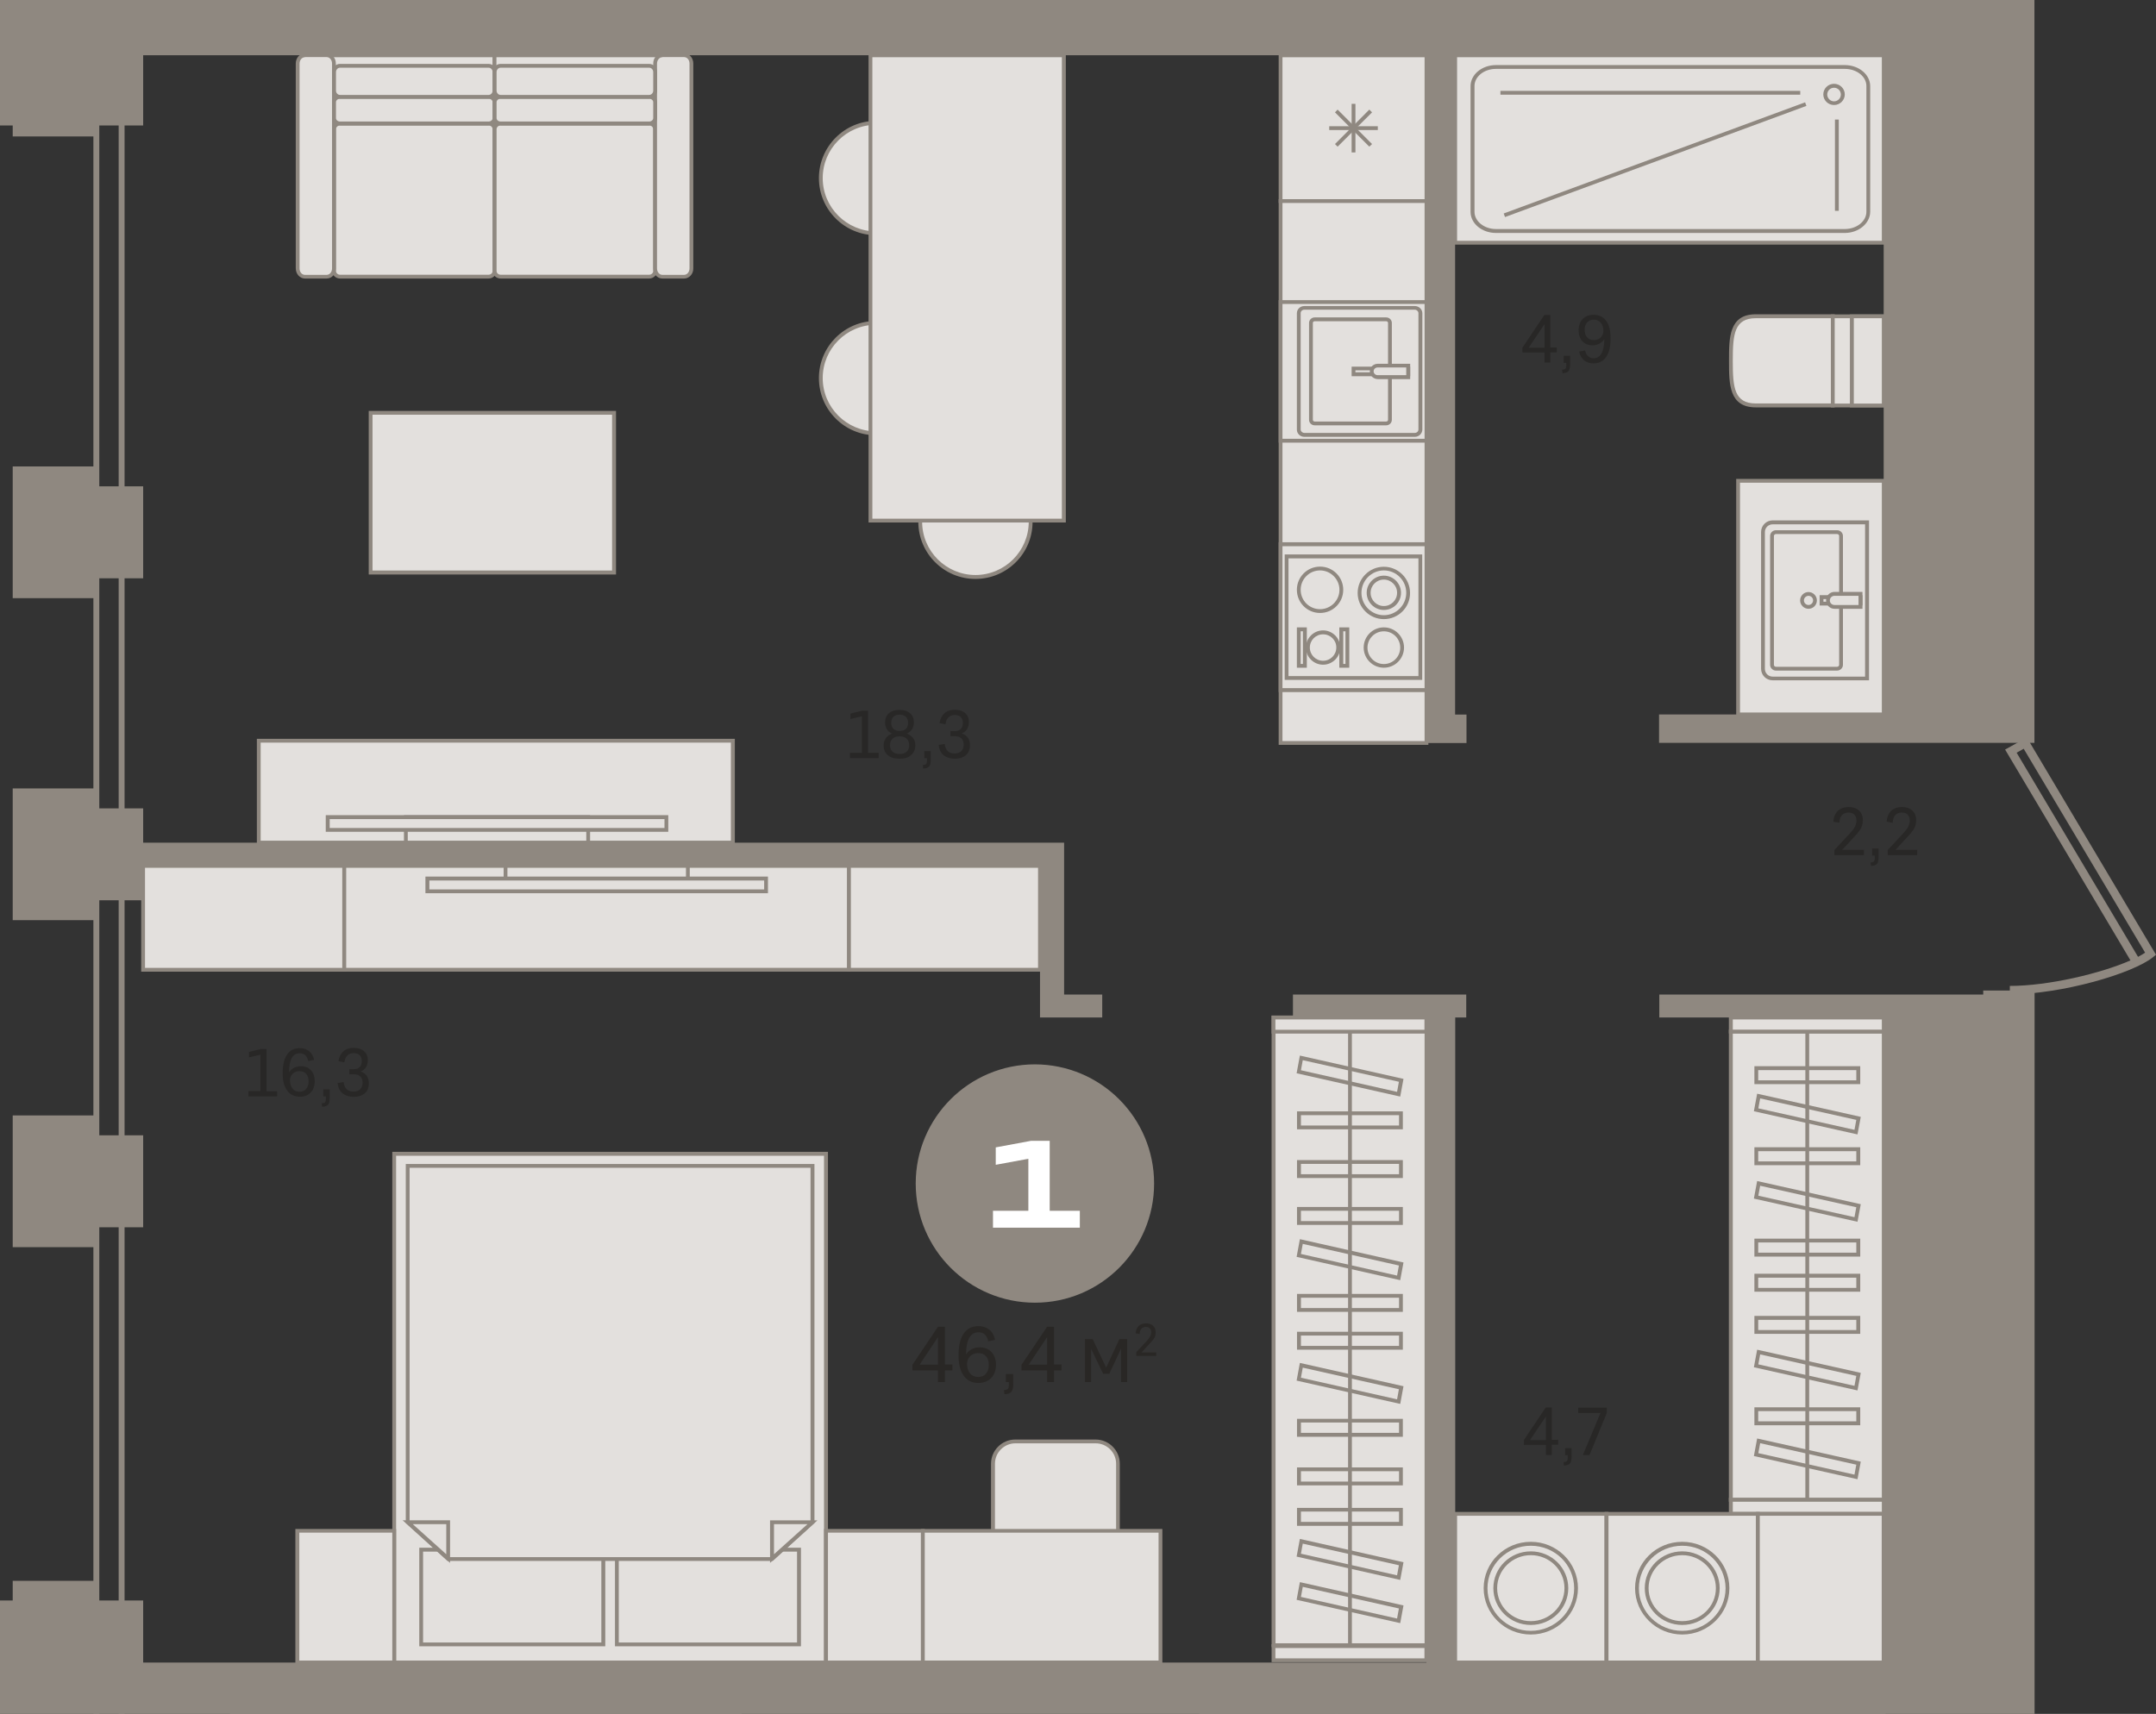 <?xml version="1.0" encoding="utf-8"?>
<!-- Generator: Adobe Illustrator 24.1.2, SVG Export Plug-In . SVG Version: 6.00 Build 0)  -->
<svg version="1.1" id="Слой_1" xmlns="http://www.w3.org/2000/svg" xmlns:xlink="http://www.w3.org/1999/xlink" x="0px" y="0px"
	 viewBox="0 0 1646 1308.8" style="enable-background:new 0 0 1646 1308.8;" xml:space="preserve">
<rect x="0" y="0" width="1646" height="1308.8" fill="#333333" stroke="none"/>
<g>
	<rect x="109.3" y="661.2" style="fill-rule:evenodd;clip-rule:evenodd;fill:#E3E0DD;" width="153.6" height="79.3"/>
	<path style="fill-rule:evenodd;clip-rule:evenodd;fill:#8F8880;" d="M110.7,739.1h150.6v-76.4H110.7V739.1L110.7,739.1z M264.3,742
		H107.8v-82.3h156.5V742z"/>
	<rect x="262.8" y="661.2" style="fill-rule:evenodd;clip-rule:evenodd;fill:#E3E0DD;" width="385.3" height="79.3"/>
	<path style="fill-rule:evenodd;clip-rule:evenodd;fill:#8F8880;" d="M264.3,739.1h382.4v-76.4H264.3V739.1L264.3,739.1z M649.6,742
		H261.4v-82.3h388.2V742z"/>
	<path style="fill-rule:evenodd;clip-rule:evenodd;fill:#8F8880;" d="M1539.6,574.8l92.7,155.9c2-1.1,3.8-2.1,5.4-3.2L1545,571.8
		L1539.6,574.8L1539.6,574.8z M1534.4,759.3v-6.4c29.7,0,69.7-9.6,92.1-19.5l-95.7-161l16.6-9.2l98.6,165.9l-2.1,1.7
		C1628.6,743.4,1574,759.3,1534.4,759.3z"/>
	<path style="fill-rule:evenodd;clip-rule:evenodd;fill:#8F8880;" d="M90.6,1308.8V0h4.5v1308.8H90.6L90.6,1308.8z M75.8,0v1308.8
		h-4.5V0H75.8z"/>
	<path style="fill-rule:evenodd;clip-rule:evenodd;fill:#E3E0DD;" d="M775.2,1100.8h61.3c9.4,0,17,7.7,17,17v55.5
		c0,9.4-7.7,17-17,17h-61.3c-9.4,0-17-7.7-17-17v-55.5C758.1,1108.4,765.8,1100.8,775.2,1100.8z"/>
	<path style="fill-rule:evenodd;clip-rule:evenodd;fill:#8F8880;" d="M775.2,1102.2c-8.6,0-15.6,7-15.6,15.6v55.5
		c0,8.6,7,15.6,15.6,15.6h61.3c8.6,0,15.6-7,15.6-15.6v-55.5c0-8.6-7-15.6-15.6-15.6H775.2L775.2,1102.2z M836.4,1191.8h-61.3
		c-10.2,0-18.5-8.3-18.5-18.5v-55.5c0-10.2,8.3-18.5,18.5-18.5h61.3c10.2,0,18.5,8.3,18.5,18.5v55.5
		C854.9,1183.5,846.6,1191.8,836.4,1191.8z"/>
	<rect x="1133.4" y="1307.4" style="fill-rule:evenodd;clip-rule:evenodd;fill:#8F8880;" width="306.2" height="1.5"/>
	<rect x="1256.9" y="1307.4" style="fill-rule:evenodd;clip-rule:evenodd;fill:#8F8880;" width="108.9" height="1.5"/>
	<rect x="1019" y="1307.4" style="fill-rule:evenodd;clip-rule:evenodd;fill:#8F8880;" width="117.3" height="1.5"/>
	<rect x="175.5" y="1307.4" style="fill-rule:evenodd;clip-rule:evenodd;fill:#8F8880;" width="390.5" height="1.5"/>
	<rect x="301" y="881.1" style="fill-rule:evenodd;clip-rule:evenodd;fill:#E3E0DD;" width="329.6" height="388.5"/>
	<path style="fill-rule:evenodd;clip-rule:evenodd;fill:#8F8880;" d="M302.4,1268.1h326.7V882.6H302.4V1268.1L302.4,1268.1z
		 M632.1,1271.1H299.5V879.6h332.6V1271.1z"/>
	<rect x="321.6" y="1183.4" style="fill-rule:evenodd;clip-rule:evenodd;fill:#E3E0DD;" width="139.1" height="72.4"/>
	<path style="fill-rule:evenodd;clip-rule:evenodd;fill:#8F8880;" d="M323,1254.3h136.1v-69.4H323V1254.3L323,1254.3z M462.1,1257.2
		h-142v-75.3h142V1257.2z"/>
	<rect x="470.9" y="1183.4" style="fill-rule:evenodd;clip-rule:evenodd;fill:#E3E0DD;" width="139.1" height="72.4"/>
	<path style="fill-rule:evenodd;clip-rule:evenodd;fill:#8F8880;" d="M472.4,1254.3h136.1v-69.4H472.4V1254.3L472.4,1254.3z
		 M611.5,1257.2h-142v-75.3h142V1257.2z"/>
	<polygon style="fill-rule:evenodd;clip-rule:evenodd;fill:#E3E0DD;" points="342.2,1190.6 311.3,1162.4 311.3,890.4 620.3,890.4 
		620.3,1162.4 589.4,1190.6 	"/>
	<path style="fill-rule:evenodd;clip-rule:evenodd;fill:#8F8880;" d="M342.7,1189.1h246.1l30-27.3v-270H312.7v270L342.7,1189.1
		L342.7,1189.1z M590,1192H341.6l-31.8-29V888.9h312v274.2L590,1192z"/>
	<polygon style="fill-rule:evenodd;clip-rule:evenodd;fill:#E3E0DD;" points="311.3,1162.4 342.2,1162.4 342.2,1190.2 	"/>
	<path style="fill-rule:evenodd;clip-rule:evenodd;fill:#8F8880;" d="M315.1,1163.9l25.6,23v-23H315.1L315.1,1163.9z M343.6,1193.5
		l-36.2-32.5h36.2V1193.5z"/>
	<polygon style="fill-rule:evenodd;clip-rule:evenodd;fill:#E3E0DD;" points="620.3,1162.4 589.4,1162.4 589.4,1190.2 	"/>
	<path style="fill-rule:evenodd;clip-rule:evenodd;fill:#8F8880;" d="M590.9,1163.9v23l25.6-23H590.9L590.9,1163.9z M587.9,1193.5
		V1161h36.2L587.9,1193.5z"/>
	<rect x="630.6" y="1169" style="fill-rule:evenodd;clip-rule:evenodd;fill:#E3E0DD;" width="74" height="100.6"/>
	<path style="fill-rule:evenodd;clip-rule:evenodd;fill:#8F8880;" d="M632.1,1268.1h71v-97.7h-71V1268.1L632.1,1268.1z M706,1271.1
		h-76.9v-103.5H706V1271.1z"/>
	<rect x="227" y="1169" style="fill-rule:evenodd;clip-rule:evenodd;fill:#E3E0DD;" width="74" height="100.6"/>
	<path style="fill-rule:evenodd;clip-rule:evenodd;fill:#8F8880;" d="M228.5,1268.1h71v-97.7h-71V1268.1L228.5,1268.1z
		 M302.4,1271.1h-76.9v-103.5h76.9V1271.1z"/>
	<rect x="704.6" y="1169" style="fill-rule:evenodd;clip-rule:evenodd;fill:#E3E0DD;" width="181.4" height="100.6"/>
	<path style="fill-rule:evenodd;clip-rule:evenodd;fill:#8F8880;" d="M706,1268.1h178.5v-97.7H706V1268.1L706,1268.1z M887.4,1271.1
		H703.1v-103.5h184.3V1271.1z"/>
	<rect x="972.3" y="777" style="fill-rule:evenodd;clip-rule:evenodd;fill:#E3E0DD;" width="116.8" height="479.3"/>
	<path style="fill-rule:evenodd;clip-rule:evenodd;fill:#8F8880;" d="M973.8,1254.9h113.8V778.5H973.8V1254.9L973.8,1254.9z
		 M1090.5,1257.8H970.8V775.5h119.7V1257.8z"/>
	<rect x="972.3" y="1257" style="fill-rule:evenodd;clip-rule:evenodd;fill:#E3E0DD;" width="116.8" height="10.8"/>
	<path style="fill-rule:evenodd;clip-rule:evenodd;fill:#8F8880;" d="M973.7,1266.4h113.8v-7.9H973.7V1266.4L973.7,1266.4z
		 M1090.5,1269.3H970.8v-13.7h119.7V1269.3z"/>
	<rect x="972.3" y="777" style="fill-rule:evenodd;clip-rule:evenodd;fill:#E3E0DD;" width="116.8" height="10.8"/>
	<path style="fill-rule:evenodd;clip-rule:evenodd;fill:#8F8880;" d="M973.7,786.4h113.8v-7.9H973.7V786.4L973.7,786.4z
		 M1090.5,789.3H970.8v-13.7h119.7V789.3z"/>
	<rect x="991.7" y="1152.9" style="fill-rule:evenodd;clip-rule:evenodd;fill:#E3E0DD;" width="77.8" height="10.8"/>
	<path style="fill-rule:evenodd;clip-rule:evenodd;fill:#8F8880;" d="M993.2,1162.2h74.9v-7.9h-74.9V1162.2L993.2,1162.2z
		 M1071,1165.2h-80.8v-13.7h80.8V1165.2z"/>
	<rect x="991.7" y="1122.1" style="fill-rule:evenodd;clip-rule:evenodd;fill:#E3E0DD;" width="77.8" height="10.8"/>
	<path style="fill-rule:evenodd;clip-rule:evenodd;fill:#8F8880;" d="M993.2,1131.4h74.9v-7.9h-74.9V1131.4L993.2,1131.4z
		 M1071,1134.3h-80.8v-13.7h80.8V1134.3z"/>
	<rect x="991.7" y="989.5" style="fill-rule:evenodd;clip-rule:evenodd;fill:#E3E0DD;" width="77.8" height="10.8"/>
	<path style="fill-rule:evenodd;clip-rule:evenodd;fill:#8F8880;" d="M993.2,998.9h74.9V991h-74.9V998.9L993.2,998.9z M1071,1001.8
		h-80.8v-13.7h80.8V1001.8z"/>
	<rect x="991.7" y="1018.5" style="fill-rule:evenodd;clip-rule:evenodd;fill:#E3E0DD;" width="77.8" height="10.8"/>
	<path style="fill-rule:evenodd;clip-rule:evenodd;fill:#8F8880;" d="M993.2,1027.8h74.9v-7.9h-74.9V1027.8L993.2,1027.8z
		 M1071,1030.7h-80.8V1017h80.8V1030.7z"/>
	<rect x="991.7" y="923.1" style="fill-rule:evenodd;clip-rule:evenodd;fill:#E3E0DD;" width="77.8" height="10.8"/>
	<path style="fill-rule:evenodd;clip-rule:evenodd;fill:#8F8880;" d="M993.2,932.5h74.9v-7.9h-74.9V932.5L993.2,932.5z M1071,935.4
		h-80.8v-13.7h80.8V935.4z"/>
	<rect x="991.7" y="1084.9" style="fill-rule:evenodd;clip-rule:evenodd;fill:#E3E0DD;" width="77.8" height="10.8"/>
	<path style="fill-rule:evenodd;clip-rule:evenodd;fill:#8F8880;" d="M993.2,1094.2h74.9v-7.9h-74.9V1094.2L993.2,1094.2z
		 M1071,1097.2h-80.8v-13.7h80.8V1097.2z"/>
	<polygon style="fill-rule:evenodd;clip-rule:evenodd;fill:#E3E0DD;" points="1069.8,1227.1 1067.8,1237.7 991.5,1220.6 993.5,1210 
			"/>
	<path style="fill-rule:evenodd;clip-rule:evenodd;fill:#8F8880;" d="M993.2,1219.5l73.4,16.5l1.4-7.7l-73.4-16.5L993.2,1219.5
		L993.2,1219.5z M1069,1239.5l-79.1-17.8l2.5-13.5l79.1,17.8L1069,1239.5z"/>
	<polygon style="fill-rule:evenodd;clip-rule:evenodd;fill:#E3E0DD;" points="1069.8,1194.2 1067.8,1204.8 991.5,1187.6 
		993.5,1177.1 	"/>
	<path style="fill-rule:evenodd;clip-rule:evenodd;fill:#8F8880;" d="M993.2,1186.5l73.4,16.5l1.4-7.7l-73.4-16.5L993.2,1186.5
		L993.2,1186.5z M1069,1206.5l-79.1-17.8l2.5-13.5l79.1,17.8L1069,1206.5z"/>
	<polygon style="fill-rule:evenodd;clip-rule:evenodd;fill:#E3E0DD;" points="1069.8,965.3 1067.8,975.9 991.5,958.8 993.5,948.2 	
		"/>
	<path style="fill-rule:evenodd;clip-rule:evenodd;fill:#8F8880;" d="M993.2,957.6l73.4,16.5l1.4-7.7l-73.4-16.5L993.2,957.6
		L993.2,957.6z M1069,977.6l-79.1-17.8l2.5-13.5l79.1,17.8L1069,977.6z"/>
	<polygon style="fill-rule:evenodd;clip-rule:evenodd;fill:#E3E0DD;" points="1069.8,1059.8 1067.8,1070.3 991.5,1053.2 
		993.5,1042.6 	"/>
	<path style="fill-rule:evenodd;clip-rule:evenodd;fill:#8F8880;" d="M993.2,1052.1l73.4,16.5l1.4-7.7l-73.4-16.5L993.2,1052.1
		L993.2,1052.1z M1069,1072.1l-79.1-17.8l2.5-13.5l79.1,17.8L1069,1072.1z"/>
	<rect x="991.7" y="887.3" style="fill-rule:evenodd;clip-rule:evenodd;fill:#E3E0DD;" width="77.8" height="10.8"/>
	<path style="fill-rule:evenodd;clip-rule:evenodd;fill:#8F8880;" d="M993.2,896.7h74.9v-7.9h-74.9V896.7L993.2,896.7z M1071,899.6
		h-80.8v-13.7h80.8V899.6z"/>
	<rect x="991.7" y="850.1" style="fill-rule:evenodd;clip-rule:evenodd;fill:#E3E0DD;" width="77.8" height="10.8"/>
	<path style="fill-rule:evenodd;clip-rule:evenodd;fill:#8F8880;" d="M993.2,859.5h74.9v-7.9h-74.9V859.5L993.2,859.5z M1071,862.4
		h-80.8v-13.7h80.8V862.4z"/>
	<polygon style="fill-rule:evenodd;clip-rule:evenodd;fill:#E3E0DD;" points="1069.8,825 1067.8,835.6 991.5,818.5 993.5,807.9 	"/>
	<path style="fill-rule:evenodd;clip-rule:evenodd;fill:#8F8880;" d="M993.2,817.3l73.4,16.5l1.4-7.7l-73.4-16.5L993.2,817.3
		L993.2,817.3z M1069,837.4l-79.1-17.8l2.5-13.5l79.1,17.8L1069,837.4z"/>
	<rect x="1029.2" y="787.8" style="fill-rule:evenodd;clip-rule:evenodd;fill:#8F8880;" width="2.9" height="468.5"/>
	<rect x="1321.4" y="787.8" style="fill-rule:evenodd;clip-rule:evenodd;fill:#E3E0DD;" width="116.7" height="357.6"/>
	<path style="fill-rule:evenodd;clip-rule:evenodd;fill:#8F8880;" d="M1322.9,1143.9h113.8V789.2h-113.8V1143.9L1322.9,1143.9z
		 M1439.6,1146.8h-119.7V786.3h119.7V1146.8z"/>
	<rect x="1321.4" y="777" style="fill-rule:evenodd;clip-rule:evenodd;fill:#E3E0DD;" width="116.7" height="10.7"/>
	<path style="fill-rule:evenodd;clip-rule:evenodd;fill:#8F8880;" d="M1322.9,786.3h113.8v-7.8h-113.8V786.3L1322.9,786.3z
		 M1439.6,789.2h-119.7v-13.7h119.7V789.2z"/>
	<rect x="1321.4" y="1145.3" style="fill-rule:evenodd;clip-rule:evenodd;fill:#E3E0DD;" width="116.7" height="10.7"/>
	<path style="fill-rule:evenodd;clip-rule:evenodd;fill:#8F8880;" d="M1322.9,1154.6h113.8v-7.8h-113.8V1154.6L1322.9,1154.6z
		 M1439.6,1157.5h-119.7v-13.7h119.7V1157.5z"/>
	<rect x="1340.9" y="877.6" style="fill-rule:evenodd;clip-rule:evenodd;fill:#E3E0DD;" width="77.8" height="10.7"/>
	<path style="fill-rule:evenodd;clip-rule:evenodd;fill:#8F8880;" d="M1342.3,886.9h74.9v-7.8h-74.9V886.9L1342.3,886.9z
		 M1420.2,889.8h-80.8v-13.7h80.8V889.8z"/>
	<rect x="1340.9" y="947.4" style="fill-rule:evenodd;clip-rule:evenodd;fill:#E3E0DD;" width="77.8" height="10.7"/>
	<path style="fill-rule:evenodd;clip-rule:evenodd;fill:#8F8880;" d="M1342.3,956.6h74.9v-7.8h-74.9V956.6L1342.3,956.6z
		 M1420.2,959.6h-80.8v-13.7h80.8V959.6z"/>
	<rect x="1340.9" y="974.2" style="fill-rule:evenodd;clip-rule:evenodd;fill:#E3E0DD;" width="77.8" height="10.7"/>
	<path style="fill-rule:evenodd;clip-rule:evenodd;fill:#8F8880;" d="M1342.3,983.5h74.9v-7.8h-74.9V983.5L1342.3,983.5z
		 M1420.2,986.4h-80.8v-13.7h80.8V986.4z"/>
	<rect x="1340.9" y="1076.2" style="fill-rule:evenodd;clip-rule:evenodd;fill:#E3E0DD;" width="77.8" height="10.7"/>
	<path style="fill-rule:evenodd;clip-rule:evenodd;fill:#8F8880;" d="M1342.3,1085.4h74.9v-7.8h-74.9V1085.4L1342.3,1085.4z
		 M1420.2,1088.4h-80.8v-13.7h80.8V1088.4z"/>
	<rect x="1340.9" y="1006.4" style="fill-rule:evenodd;clip-rule:evenodd;fill:#E3E0DD;" width="77.8" height="10.7"/>
	<path style="fill-rule:evenodd;clip-rule:evenodd;fill:#8F8880;" d="M1342.3,1015.7h74.9v-7.8h-74.9V1015.7L1342.3,1015.7z
		 M1420.2,1018.6h-80.8v-13.7h80.8V1018.6z"/>
	<polygon style="fill-rule:evenodd;clip-rule:evenodd;fill:#E3E0DD;" points="1340.7,847.5 1342.6,837 1418.9,854 1417,864.6 	"/>
	<path style="fill-rule:evenodd;clip-rule:evenodd;fill:#8F8880;" d="M1342.4,846.4l73.4,16.4l1.4-7.6l-73.4-16.4L1342.4,846.4
		L1342.4,846.4z M1418.1,866.3l-79.1-17.7l2.5-13.4l79.1,17.7L1418.1,866.3z"/>
	<polygon style="fill-rule:evenodd;clip-rule:evenodd;fill:#E3E0DD;" points="1340.7,914.3 1342.6,903.7 1418.9,920.8 1417,931.3 	
		"/>
	<path style="fill-rule:evenodd;clip-rule:evenodd;fill:#8F8880;" d="M1342.4,913.1l73.4,16.4l1.4-7.6l-73.4-16.4L1342.4,913.1
		L1342.4,913.1z M1418.1,933l-79.1-17.7l2.5-13.4l79.1,17.7L1418.1,933z"/>
	<polygon style="fill-rule:evenodd;clip-rule:evenodd;fill:#E3E0DD;" points="1340.7,1043 1342.6,1032.5 1418.9,1049.5 1417,1060.1 
			"/>
	<path style="fill-rule:evenodd;clip-rule:evenodd;fill:#8F8880;" d="M1342.4,1041.9l73.4,16.4l1.4-7.6l-73.4-16.4L1342.4,1041.9
		L1342.4,1041.9z M1418.1,1061.8l-79.1-17.7l2.5-13.4l79.1,17.7L1418.1,1061.8z"/>
	<polygon style="fill-rule:evenodd;clip-rule:evenodd;fill:#E3E0DD;" points="1340.7,1110.8 1342.6,1100.3 1418.9,1117.3 
		1417,1127.8 	"/>
	<path style="fill-rule:evenodd;clip-rule:evenodd;fill:#8F8880;" d="M1342.4,1109.7l73.4,16.4l1.4-7.6l-73.4-16.4L1342.4,1109.7
		L1342.4,1109.7z M1418.1,1129.6l-79.1-17.7l2.5-13.4l79.1,17.7L1418.1,1129.6z"/>
	<rect x="1340.9" y="815.7" style="fill-rule:evenodd;clip-rule:evenodd;fill:#E3E0DD;" width="77.8" height="10.7"/>
	<path style="fill-rule:evenodd;clip-rule:evenodd;fill:#8F8880;" d="M1342.3,825h74.9v-7.8h-74.9V825L1342.3,825z M1420.2,827.9
		h-80.8v-13.7h80.8V827.9z"/>
	<rect x="1378.3" y="787.7" style="fill-rule:evenodd;clip-rule:evenodd;fill:#8F8880;" width="2.9" height="357.6"/>
	<rect x="1111" y="1156.1" style="fill-rule:evenodd;clip-rule:evenodd;fill:#E3E0DD;" width="115.6" height="113.5"/>
	<path style="fill-rule:evenodd;clip-rule:evenodd;fill:#8F8880;" d="M1112.4,1268.1h112.6v-110.6h-112.6V1268.1L1112.4,1268.1z
		 M1228,1271.1h-118.5v-116.5H1228V1271.1z"/>
	<path style="fill-rule:evenodd;clip-rule:evenodd;fill:#E3E0DD;" d="M1203.3,1212.8c0,18.7-15.5,33.9-34.5,33.9
		c-19.1,0-34.5-15.2-34.5-33.9c0-18.7,15.5-33.9,34.5-33.9C1187.8,1178.9,1203.3,1194.1,1203.3,1212.8z"/>
	<path style="fill-rule:evenodd;clip-rule:evenodd;fill:#8F8880;" d="M1168.7,1180.4c-18.2,0-33.1,14.6-33.1,32.5
		c0,17.9,14.8,32.5,33.1,32.5c18.2,0,33.1-14.6,33.1-32.5C1201.8,1194.9,1187,1180.4,1168.7,1180.4L1168.7,1180.4z M1168.7,1248.2
		c-19.8,0-36-15.9-36-35.4c0-19.5,16.1-35.4,36-35.4c19.8,0,36,15.9,36,35.4C1204.7,1232.3,1188.6,1248.2,1168.7,1248.2z"/>
	<path style="fill-rule:evenodd;clip-rule:evenodd;fill:#E3E0DD;" d="M1195.9,1212.8c0,14.7-12.1,26.6-27.1,26.6
		c-15,0-27.1-11.9-27.1-26.6c0-14.7,12.1-26.6,27.1-26.6C1183.7,1186.2,1195.9,1198.1,1195.9,1212.8z"/>
	<path style="fill-rule:evenodd;clip-rule:evenodd;fill:#8F8880;" d="M1168.7,1187.6c-14.1,0-25.7,11.3-25.7,25.2
		c0,13.9,11.5,25.2,25.7,25.2c14.1,0,25.7-11.3,25.7-25.2C1194.4,1198.9,1182.9,1187.6,1168.7,1187.6L1168.7,1187.6z M1168.7,1240.9
		c-15.8,0-28.6-12.6-28.6-28.1c0-15.5,12.8-28.1,28.6-28.1c15.8,0,28.6,12.6,28.6,28.1C1197.3,1228.3,1184.5,1240.9,1168.7,1240.9z"
		/>
	<rect x="1226.5" y="1156.1" style="fill-rule:evenodd;clip-rule:evenodd;fill:#E3E0DD;" width="115.6" height="113.5"/>
	<path style="fill-rule:evenodd;clip-rule:evenodd;fill:#8F8880;" d="M1228,1268.1h112.6v-110.6H1228V1268.1L1228,1268.1z
		 M1343.5,1271.1h-118.5v-116.5h118.5V1271.1z"/>
	<path style="fill-rule:evenodd;clip-rule:evenodd;fill:#E3E0DD;" d="M1318.8,1212.8c0,18.7-15.5,33.9-34.5,33.9
		c-19.1,0-34.5-15.2-34.5-33.9c0-18.7,15.5-33.9,34.5-33.9C1303.4,1178.9,1318.8,1194.1,1318.8,1212.8z"/>
	<path style="fill-rule:evenodd;clip-rule:evenodd;fill:#8F8880;" d="M1284.3,1180.4c-18.2,0-33.1,14.6-33.1,32.5
		c0,17.9,14.8,32.5,33.1,32.5c18.2,0,33.1-14.6,33.1-32.5C1317.3,1194.9,1302.5,1180.4,1284.3,1180.4L1284.3,1180.4z M1284.3,1248.2
		c-19.8,0-36-15.9-36-35.4c0-19.5,16.1-35.4,36-35.4s36,15.9,36,35.4C1320.3,1232.3,1304.1,1248.2,1284.3,1248.2z"/>
	<path style="fill-rule:evenodd;clip-rule:evenodd;fill:#E3E0DD;" d="M1311.4,1212.8c0,14.7-12.1,26.6-27.1,26.6
		c-15,0-27.1-11.9-27.1-26.6c0-14.7,12.1-26.6,27.1-26.6C1299.3,1186.2,1311.4,1198.1,1311.4,1212.8z"/>
	<path style="fill-rule:evenodd;clip-rule:evenodd;fill:#8F8880;" d="M1284.3,1187.6c-14.1,0-25.7,11.3-25.7,25.2
		c0,13.9,11.5,25.2,25.7,25.2s25.7-11.3,25.7-25.2C1310,1198.9,1298.4,1187.6,1284.3,1187.6L1284.3,1187.6z M1284.3,1240.9
		c-15.8,0-28.6-12.6-28.6-28.1c0-15.5,12.8-28.1,28.6-28.1c15.8,0,28.6,12.6,28.6,28.1C1312.9,1228.3,1300.1,1240.9,1284.3,1240.9z"
		/>
	<rect x="1342.1" y="1156.1" style="fill-rule:evenodd;clip-rule:evenodd;fill:#E3E0DD;" width="96.1" height="113.5"/>
	<path style="fill-rule:evenodd;clip-rule:evenodd;fill:#8F8880;" d="M1343.5,1268.1h93.1v-110.6h-93.1V1268.1L1343.5,1268.1z
		 M1439.6,1271.1h-99v-116.5h99V1271.1z"/>
	<rect x="977.6" y="42.2" style="fill-rule:evenodd;clip-rule:evenodd;fill:#E3E0DD;" width="111.4" height="111.4"/>
	<path style="fill-rule:evenodd;clip-rule:evenodd;fill:#8F8880;" d="M979.1,152.1h108.5V43.7H979.1V152.1L979.1,152.1z M1090.5,155
		H976.2V40.7h114.3V155z"/>
	<rect x="1031.9" y="79.3" style="fill-rule:evenodd;clip-rule:evenodd;fill:#8F8880;" width="2.9" height="37.1"/>
	<rect x="1014.8" y="96.4" style="fill-rule:evenodd;clip-rule:evenodd;fill:#8F8880;" width="37.1" height="2.9"/>
	<polygon style="fill-rule:evenodd;clip-rule:evenodd;fill:#8F8880;" points="1045.4,112 1019.2,85.8 1021.2,83.7 1047.5,110 	"/>
	<polygon style="fill-rule:evenodd;clip-rule:evenodd;fill:#8F8880;" points="1021.2,112 1019.2,110 1045.4,83.7 1047.5,85.8 	"/>
	<rect x="977.6" y="153.6" style="fill-rule:evenodd;clip-rule:evenodd;fill:#E3E0DD;" width="111.4" height="413.8"/>
	<path style="fill-rule:evenodd;clip-rule:evenodd;fill:#8F8880;" d="M979.1,565.9h108.5V155H979.1V565.9L979.1,565.9z
		 M1090.5,568.8H976.2V152.1h114.3V568.8z"/>
	<rect x="977.6" y="230.6" style="fill-rule:evenodd;clip-rule:evenodd;fill:#E3E0DD;" width="111.4" height="105.9"/>
	<path style="fill-rule:evenodd;clip-rule:evenodd;fill:#8F8880;" d="M979.1,335.1h108.5v-103H979.1V335.1L979.1,335.1z M1090.5,338
		H976.2V229.2h114.3V338z"/>
	<path style="fill-rule:evenodd;clip-rule:evenodd;fill:#E3E0DD;" d="M991.5,239.1v88.9c0,2.3,1.9,4.1,4.3,4.1h84.3
		c2.4,0,4.3-1.8,4.3-4.1v-88.9c0-2.3-1.9-4.1-4.3-4.1h-84.3C993.5,235,991.5,236.9,991.5,239.1z"/>
	<path style="fill-rule:evenodd;clip-rule:evenodd;fill:#8F8880;" d="M995.8,236.5c-1.6,0-2.8,1.2-2.8,2.6v88.9
		c0,1.4,1.3,2.6,2.8,2.6h84.3c1.6,0,2.8-1.2,2.8-2.6v-88.9c0-1.4-1.3-2.6-2.8-2.6H995.8L995.8,236.5z M1080.1,333.6h-84.3
		c-3.2,0-5.7-2.5-5.7-5.5v-88.9c0-3.1,2.6-5.5,5.7-5.5h84.3c3.2,0,5.8,2.5,5.8,5.5v88.9C1085.8,331.1,1083.3,333.6,1080.1,333.6z"/>
	<path style="fill-rule:evenodd;clip-rule:evenodd;fill:#E3E0DD;" d="M1061.2,246.6v74c0,1.5-1.3,2.7-2.9,2.7h-54.6
		c-1.6,0-2.9-1.2-2.9-2.7v-74c0-1.5,1.3-2.7,2.9-2.7h54.6C1059.9,243.9,1061.2,245.1,1061.2,246.6z"/>
	<path style="fill-rule:evenodd;clip-rule:evenodd;fill:#8F8880;" d="M1003.7,245.3c-0.8,0-1.4,0.6-1.4,1.3v74
		c0,0.7,0.6,1.3,1.4,1.3h54.6c0.8,0,1.4-0.6,1.4-1.3v-74c0-0.7-0.6-1.3-1.4-1.3H1003.7L1003.7,245.3z M1058.3,324.8h-54.6
		c-2.4,0-4.3-1.9-4.3-4.2v-74c0-2.3,1.9-4.2,4.3-4.2h54.6c2.4,0,4.3,1.9,4.3,4.2v74C1062.6,322.9,1060.7,324.8,1058.3,324.8z"/>
	<rect x="1033.3" y="281.4" style="fill-rule:evenodd;clip-rule:evenodd;fill:#E3E0DD;" width="41.8" height="4.4"/>
	<path style="fill-rule:evenodd;clip-rule:evenodd;fill:#8F8880;" d="M1034.8,284.3h38.8v-1.5h-38.8V284.3L1034.8,284.3z
		 M1076.6,287.3h-44.7v-7.3h44.7V287.3z"/>
	<path style="fill-rule:evenodd;clip-rule:evenodd;fill:#E3E0DD;" d="M1047.2,283.5L1047.2,283.5c0,2.5,2.1,4.5,4.6,4.5h23.3v-8.8
		h-23.3C1049.3,279.2,1047.2,281.1,1047.2,283.5z"/>
	<path style="fill-rule:evenodd;clip-rule:evenodd;fill:#8F8880;" d="M1051.8,280.6c-1.7,0-3.1,1.3-3.1,2.9v0.1
		c0,1.6,1.4,2.9,3.1,2.9h21.8v-5.9H1051.8L1051.8,280.6z M1076.6,289.5h-24.7c-3.3,0-6.1-2.6-6.1-5.8v-0.1c0-3.2,2.7-5.8,6.1-5.8
		h24.7V289.5z"/>
	<rect x="250" y="42.2" style="fill-rule:evenodd;clip-rule:evenodd;fill:#E3E0DD;" width="127.6" height="77.5"/>
	<path style="fill-rule:evenodd;clip-rule:evenodd;fill:#8F8880;" d="M251.5,118.2h124.6V43.7H251.5V118.2L251.5,118.2z M379,121.2
		H248.5V40.7H379V121.2z"/>
	<rect x="377.6" y="42.2" style="fill-rule:evenodd;clip-rule:evenodd;fill:#E3E0DD;" width="127.6" height="77.5"/>
	<path style="fill-rule:evenodd;clip-rule:evenodd;fill:#8F8880;" d="M379,118.2h124.6V43.7H379V118.2L379,118.2z M506.6,121.2
		H376.1V40.7h130.5V121.2z"/>
	<path style="fill-rule:evenodd;clip-rule:evenodd;fill:#E3E0DD;" d="M259.6,211.2H373c2.5,0,4.6-2,4.6-4.4V98.7
		c0-2.4-2.1-4.4-4.6-4.4H259.6c-2.5,0-4.6,2-4.6,4.4v108.2C255,209.3,257,211.2,259.6,211.2z"/>
	<path style="fill-rule:evenodd;clip-rule:evenodd;fill:#8F8880;" d="M259.6,95.8c-1.7,0-3.1,1.3-3.1,2.9v108.2
		c0,1.6,1.4,2.9,3.1,2.9H373c1.7,0,3.1-1.3,3.1-2.9V98.7c0-1.6-1.4-2.9-3.1-2.9H259.6L259.6,95.8z M373,212.7H259.6
		c-3.3,0-6.1-2.6-6.1-5.9V98.7c0-3.2,2.7-5.9,6.1-5.9H373c3.3,0,6.1,2.6,6.1,5.9v108.2C379,210.1,376.3,212.7,373,212.7z"/>
	<path style="fill-rule:evenodd;clip-rule:evenodd;fill:#E3E0DD;" d="M495.6,211.2H382.2c-2.5,0-4.6-2-4.6-4.4V98.7
		c0-2.4,2.1-4.4,4.6-4.4h113.4c2.5,0,4.6,2,4.6,4.4v108.2C500.2,209.3,498.1,211.2,495.6,211.2z"/>
	<path style="fill-rule:evenodd;clip-rule:evenodd;fill:#8F8880;" d="M382.2,95.8c-1.7,0-3.1,1.3-3.1,2.9v108.2
		c0,1.6,1.4,2.9,3.1,2.9h113.4c1.7,0,3.1-1.3,3.1-2.9V98.7c0-1.6-1.4-2.9-3.1-2.9H382.2L382.2,95.8z M495.6,212.7H382.2
		c-3.3,0-6.1-2.6-6.1-5.9V98.7c0-3.2,2.7-5.9,6.1-5.9h113.4c3.3,0,6.1,2.6,6.1,5.9v108.2C501.6,210.1,498.9,212.7,495.6,212.7z"/>
	<path style="fill-rule:evenodd;clip-rule:evenodd;fill:#E3E0DD;" d="M249.4,211.2h-16.6c-3.1,0-5.6-2.8-5.6-6.3V48.5
		c0-3.5,2.5-6.3,5.6-6.3h16.6c3.1,0,5.5,2.8,5.5,6.3v156.4C255,208.4,252.5,211.2,249.4,211.2z"/>
	<path style="fill-rule:evenodd;clip-rule:evenodd;fill:#8F8880;" d="M232.8,43.7c-2.3,0-4.1,2.2-4.1,4.9v156.4
		c0,2.7,1.8,4.9,4.1,4.9h16.6c2.3,0,4.1-2.2,4.1-4.9V48.5c0-2.7-1.8-4.9-4.1-4.9H232.8L232.8,43.7z M249.4,212.7h-16.6
		c-3.9,0-7-3.5-7-7.8V48.5c0-4.3,3.1-7.8,7-7.8h16.6c3.9,0,7,3.5,7,7.8v156.4C256.5,209.2,253.3,212.7,249.4,212.7z"/>
	<path style="fill-rule:evenodd;clip-rule:evenodd;fill:#E3E0DD;" d="M505.7,211.2h16.6c3.1,0,5.5-2.8,5.5-6.3V48.5
		c0-3.5-2.5-6.3-5.5-6.3h-16.6c-3.1,0-5.5,2.8-5.5,6.3v156.4C500.2,208.4,502.6,211.2,505.7,211.2z"/>
	<path style="fill-rule:evenodd;clip-rule:evenodd;fill:#8F8880;" d="M505.7,43.7c-2.3,0-4.1,2.2-4.1,4.9v156.4
		c0,2.7,1.8,4.9,4.1,4.9h16.6c2.2,0,4.1-2.2,4.1-4.9V48.5c0-2.7-1.8-4.9-4.1-4.9H505.7L505.7,43.7z M522.3,212.7h-16.6
		c-3.9,0-7-3.5-7-7.8V48.5c0-4.3,3.1-7.8,7-7.8h16.6c3.9,0,7,3.5,7,7.8v156.4C529.4,209.2,526.2,212.7,522.3,212.7z"/>
	<path style="fill-rule:evenodd;clip-rule:evenodd;fill:#E3E0DD;" d="M255,90.2V78c0-2.3,2.1-4.1,4.6-4.1H373c2.5,0,4.6,1.8,4.6,4.1
		v12.2c0,2.3-2.1,4.1-4.6,4.1H259.6C257,94.3,255,92.5,255,90.2z"/>
	<path style="fill-rule:evenodd;clip-rule:evenodd;fill:#8F8880;" d="M259.6,75.4c-1.7,0-3.1,1.2-3.1,2.6v12.2
		c0,1.4,1.4,2.6,3.1,2.6H373c1.7,0,3.1-1.2,3.1-2.6V78c0-1.4-1.4-2.6-3.1-2.6H259.6L259.6,75.4z M373,95.8H259.6
		c-3.3,0-6.1-2.5-6.1-5.5V78c0-3.1,2.7-5.5,6.1-5.5H373c3.3,0,6.1,2.5,6.1,5.5v12.2C379,93.3,376.3,95.8,373,95.8z"/>
	<path style="fill-rule:evenodd;clip-rule:evenodd;fill:#E3E0DD;" d="M500.2,90.2V78c0-2.3-2.1-4.1-4.6-4.1H382.2
		c-2.5,0-4.6,1.8-4.6,4.1v12.2c0,2.3,2.1,4.1,4.6,4.1h113.4C498.1,94.3,500.2,92.5,500.2,90.2z"/>
	<path style="fill-rule:evenodd;clip-rule:evenodd;fill:#8F8880;" d="M382.2,75.4c-1.7,0-3.1,1.2-3.1,2.6v12.2
		c0,1.4,1.4,2.6,3.1,2.6h113.4c1.7,0,3.1-1.2,3.1-2.6V78c0-1.4-1.4-2.6-3.1-2.6H382.2L382.2,75.4z M495.6,95.8H382.2
		c-3.3,0-6.1-2.5-6.1-5.5V78c0-3.1,2.7-5.5,6.1-5.5h113.4c3.3,0,6.1,2.5,6.1,5.5v12.2C501.6,93.3,498.9,95.8,495.6,95.8z"/>
	<path style="fill-rule:evenodd;clip-rule:evenodd;fill:#E3E0DD;" d="M255,69.2V55c0-2.6,2.1-4.7,4.6-4.7H373c2.5,0,4.6,2.1,4.6,4.7
		v14.2c0,2.6-2.1,4.7-4.6,4.7H259.6C257,73.9,255,71.8,255,69.2z"/>
	<path style="fill-rule:evenodd;clip-rule:evenodd;fill:#8F8880;" d="M259.6,51.7c-1.7,0-3.1,1.5-3.1,3.3v14.2
		c0,1.8,1.4,3.3,3.1,3.3H373c1.7,0,3.1-1.5,3.1-3.3V55c0-1.8-1.4-3.3-3.1-3.3H259.6L259.6,51.7z M373,75.4H259.6
		c-3.3,0-6.1-2.8-6.1-6.2V55c0-3.4,2.7-6.2,6.1-6.2H373c3.3,0,6.1,2.8,6.1,6.2v14.2C379,72.6,376.3,75.4,373,75.4z"/>
	<path style="fill-rule:evenodd;clip-rule:evenodd;fill:#E3E0DD;" d="M500.2,69.2V55c0-2.6-2.1-4.7-4.6-4.7H382.2
		c-2.5,0-4.6,2.1-4.6,4.7v14.2c0,2.6,2.1,4.7,4.6,4.7h113.4C498.1,73.9,500.2,71.8,500.2,69.2z"/>
	<path style="fill-rule:evenodd;clip-rule:evenodd;fill:#8F8880;" d="M382.2,51.7c-1.7,0-3.1,1.5-3.1,3.3v14.2
		c0,1.8,1.4,3.3,3.1,3.3h113.4c1.7,0,3.1-1.5,3.1-3.3V55c0-1.8-1.4-3.3-3.1-3.3H382.2L382.2,51.7z M495.6,75.4H382.2
		c-3.3,0-6.1-2.8-6.1-6.2V55c0-3.4,2.7-6.2,6.1-6.2h113.4c3.3,0,6.1,2.8,6.1,6.2v14.2C501.6,72.6,498.9,75.4,495.6,75.4z"/>
	<rect x="197.6" y="565.7" style="fill-rule:evenodd;clip-rule:evenodd;fill:#E3E0DD;" width="362" height="77.8"/>
	<path style="fill-rule:evenodd;clip-rule:evenodd;fill:#8F8880;" d="M199,642h359v-74.9H199V642L199,642z M561,645H196.1v-80.8H561
		V645z"/>
	<rect x="309.9" y="624" style="fill-rule:evenodd;clip-rule:evenodd;fill:#E3E0DD;" width="139.2" height="19.5"/>
	<path style="fill-rule:evenodd;clip-rule:evenodd;fill:#8F8880;" d="M311.3,642h136.3v-16.5H311.3V642L311.3,642z M450.5,645H308.4
		v-22.4h142.1V645z"/>
	<rect x="250.2" y="624" style="fill-rule:evenodd;clip-rule:evenodd;fill:#E3E0DD;" width="258.5" height="9.7"/>
	<path style="fill-rule:evenodd;clip-rule:evenodd;fill:#8F8880;" d="M251.7,632.3h255.6v-6.8H251.7V632.3L251.7,632.3z
		 M510.2,635.2H248.7v-12.7h261.5V635.2z"/>
	<rect x="386" y="661.2" style="fill-rule:evenodd;clip-rule:evenodd;fill:#E3E0DD;" width="139.2" height="19.5"/>
	<path style="fill-rule:evenodd;clip-rule:evenodd;fill:#8F8880;" d="M387.4,679.2h136.3v-16.5H387.4V679.2L387.4,679.2z
		 M526.6,682.1H384.5v-22.4h142.1V682.1z"/>
	<rect x="326.3" y="670.9" style="fill-rule:evenodd;clip-rule:evenodd;fill:#E3E0DD;" width="258.5" height="9.7"/>
	<path style="fill-rule:evenodd;clip-rule:evenodd;fill:#8F8880;" d="M327.8,679.2h255.6v-6.8H327.8V679.2L327.8,679.2z
		 M586.3,682.1H324.8v-12.7h261.5V682.1z"/>
	<rect x="396.9" style="fill-rule:evenodd;clip-rule:evenodd;fill:#8F8880;" width="142.1" height="1.5"/>
	<path style="fill-rule:evenodd;clip-rule:evenodd;fill:#E3E0DD;" d="M1399.2,241.6v68.1h-58.8c-18.6,0-19.1-15.1-19.1-33.7v-0.7
		c0-18.6,0.5-33.7,19.1-33.7H1399.2z"/>
	<path style="fill-rule:evenodd;clip-rule:evenodd;fill:#8F8880;" d="M1340.5,243c-16.4,0-17.6,12.2-17.6,32.2v0.7
		c0,20.1,1.2,32.2,17.6,32.2h57.3V243H1340.5L1340.5,243z M1400.7,311.1h-60.2c-20.5,0-20.5-17.9-20.5-35.2v-0.7
		c0-17.3,0-35.2,20.5-35.2h60.2V311.1z"/>
	<rect x="1399.2" y="241.6" style="fill-rule:evenodd;clip-rule:evenodd;fill:#E3E0DD;" width="38.9" height="68.1"/>
	<path style="fill-rule:evenodd;clip-rule:evenodd;fill:#8F8880;" d="M1400.7,308.2h36V243h-36V308.2L1400.7,308.2z M1439.6,311.1
		h-41.8v-71h41.8V311.1z"/>
	<rect x="1413.8" y="241.6" style="fill-rule:evenodd;clip-rule:evenodd;fill:#E3E0DD;" width="24.3" height="68.1"/>
	<path style="fill-rule:evenodd;clip-rule:evenodd;fill:#8F8880;" d="M1415.3,308.2h21.4V243h-21.4V308.2L1415.3,308.2z
		 M1439.6,311.1h-27.3v-71h27.3V311.1z"/>
	<rect x="1111" y="42.2" style="fill-rule:evenodd;clip-rule:evenodd;fill:#E3E0DD;" width="327.2" height="143.2"/>
	<path style="fill-rule:evenodd;clip-rule:evenodd;fill:#8F8880;" d="M1112.4,183.9h324.3V43.7h-324.3V183.9L1112.4,183.9z
		 M1439.6,186.8h-330.1V40.7h330.1V186.8z"/>
	<path style="fill-rule:evenodd;clip-rule:evenodd;fill:#E3E0DD;" d="M1426.3,65.7v96c0,8.1-8,14.6-17.9,14.6h-266.3
		c-9.9,0-17.9-6.5-17.9-14.6v-96c0-8.1,8-14.6,17.9-14.6h266.3C1418.3,51.1,1426.3,57.7,1426.3,65.7z"/>
	<path style="fill-rule:evenodd;clip-rule:evenodd;fill:#8F8880;" d="M1142.1,52.6c-9.1,0-16.4,5.9-16.4,13.1v96
		c0,7.3,7.4,13.2,16.4,13.2h266.3c9.1,0,16.5-5.9,16.5-13.2v-96c0-7.3-7.4-13.1-16.5-13.1H1142.1L1142.1,52.6z M1408.4,177.9h-266.3
		c-10.7,0-19.4-7.2-19.4-16.1v-96c0-8.9,8.7-16.1,19.4-16.1h266.3c10.7,0,19.4,7.2,19.4,16.1v96
		C1427.7,170.6,1419,177.9,1408.4,177.9z"/>
	<path style="fill-rule:evenodd;clip-rule:evenodd;fill:#E3E0DD;" d="M1400.2,78.8c-3.7,0-6.7-3-6.7-6.6c0-3.7,3-6.6,6.7-6.6
		s6.7,3,6.7,6.6C1406.9,75.8,1403.9,78.8,1400.2,78.8z"/>
	<path style="fill-rule:evenodd;clip-rule:evenodd;fill:#8F8880;" d="M1400.2,67c-2.9,0-5.2,2.3-5.2,5.2c0,2.8,2.4,5.2,5.2,5.2
		s5.2-2.3,5.2-5.2C1405.4,69.3,1403.1,67,1400.2,67L1400.2,67z M1400.2,80.2c-4.5,0-8.2-3.6-8.2-8.1c0-4.5,3.7-8.1,8.2-8.1
		c4.5,0,8.2,3.6,8.2,8.1C1408.4,76.6,1404.7,80.2,1400.2,80.2z"/>
	<rect x="1145.5" y="69.4" style="fill-rule:evenodd;clip-rule:evenodd;fill:#8F8880;" width="228.9" height="2.9"/>
	<rect x="1400.9" y="91.3" style="fill-rule:evenodd;clip-rule:evenodd;fill:#8F8880;" width="2.9" height="69.7"/>
	
		<rect x="1141.2" y="120.5" transform="matrix(0.938 -0.346 0.346 0.938 35.864 444.85)" style="fill-rule:evenodd;clip-rule:evenodd;fill:#8F8880;" width="245.3" height="2.9"/>
	<rect x="1327" y="367.2" style="fill-rule:evenodd;clip-rule:evenodd;fill:#E3E0DD;" width="111.2" height="178.5"/>
	<path style="fill-rule:evenodd;clip-rule:evenodd;fill:#8F8880;" d="M1328.4,544.1h108.3V368.6h-108.3V544.1L1328.4,544.1z
		 M1439.6,547.1h-114.1V365.7h114.1V547.1z"/>
	<path style="fill-rule:evenodd;clip-rule:evenodd;fill:#E3E0DD;" d="M1346,510.7V406.2c0-4.1,3.3-7.3,7.3-7.3h72.1V518h-72.1
		C1349.2,518,1346,514.8,1346,510.7z"/>
	<path style="fill-rule:evenodd;clip-rule:evenodd;fill:#8F8880;" d="M1353.3,400.4c-3.2,0-5.9,2.6-5.9,5.9v104.5
		c0,3.2,2.6,5.9,5.9,5.9h70.6V400.4H1353.3L1353.3,400.4z M1426.9,519.5h-73.6c-4.9,0-8.8-3.9-8.8-8.8V406.2c0-4.8,3.9-8.8,8.8-8.8
		h73.6V519.5z"/>
	<path style="fill-rule:evenodd;clip-rule:evenodd;fill:#E3E0DD;" d="M1405.5,409.3v98.4c0,1.6-1.4,2.9-3.1,2.9h-46.6
		c-1.7,0-3.1-1.3-3.1-2.9v-98.4c0-1.6,1.4-2.9,3.1-2.9h46.6C1404.2,406.3,1405.5,407.7,1405.5,409.3z"/>
	<path style="fill-rule:evenodd;clip-rule:evenodd;fill:#8F8880;" d="M1355.9,407.8c-0.9,0-1.6,0.7-1.6,1.5v98.4
		c0,0.8,0.7,1.5,1.6,1.5h46.6c0.9,0,1.6-0.7,1.6-1.5v-98.4c0-0.8-0.7-1.5-1.6-1.5H1355.9L1355.9,407.8z M1402.5,512.1h-46.6
		c-2.5,0-4.5-2-4.5-4.4v-98.4c0-2.4,2-4.4,4.5-4.4h46.6c2.5,0,4.5,2,4.5,4.4v98.4C1407,510.1,1405,512.1,1402.5,512.1z"/>
	<rect x="1390.6" y="456" style="fill-rule:evenodd;clip-rule:evenodd;fill:#E3E0DD;" width="29.8" height="5"/>
	<path style="fill-rule:evenodd;clip-rule:evenodd;fill:#8F8880;" d="M1392.1,459.5h26.9v-2h-26.9V459.5L1392.1,459.5z
		 M1421.9,462.4h-32.7v-7.9h32.7V462.4z"/>
	<path style="fill-rule:evenodd;clip-rule:evenodd;fill:#E3E0DD;" d="M1395.6,458.4L1395.6,458.4c0,2.8,2.2,5,4.9,5h19.9v-9.9h-19.9
		C1397.8,453.5,1395.6,455.7,1395.6,458.4z"/>
	<path style="fill-rule:evenodd;clip-rule:evenodd;fill:#8F8880;" d="M1400.5,455c-1.9,0-3.5,1.5-3.5,3.5v0.1c0,1.9,1.6,3.4,3.5,3.4
		h18.4v-7H1400.5L1400.5,455z M1421.9,464.9h-21.4c-3.5,0-6.4-2.9-6.4-6.4v-0.1c0-3.5,2.9-6.4,6.4-6.4h21.4V464.9z"/>
	<path style="fill-rule:evenodd;clip-rule:evenodd;fill:#E3E0DD;" d="M1380.7,463.4c-2.7,0-5-2.2-5-5c0-2.7,2.2-5,5-5
		c2.7,0,5,2.2,5,5C1385.7,461.2,1383.5,463.4,1380.7,463.4z"/>
	<path style="fill-rule:evenodd;clip-rule:evenodd;fill:#8F8880;" d="M1380.7,455c-1.9,0-3.5,1.6-3.5,3.5c0,1.9,1.6,3.5,3.5,3.5
		c1.9,0,3.5-1.6,3.5-3.5C1384.2,456.5,1382.6,455,1380.7,455L1380.7,455z M1380.7,464.9c-3.5,0-6.4-2.9-6.4-6.4
		c0-3.5,2.9-6.4,6.4-6.4c3.5,0,6.4,2.9,6.4,6.4C1387.1,462,1384.3,464.9,1380.7,464.9z"/>
	<rect x="1148.7" style="fill-rule:evenodd;clip-rule:evenodd;fill:#8F8880;" width="290.9" height="1.5"/>
	<rect x="283" y="315.3" style="fill-rule:evenodd;clip-rule:evenodd;fill:#E3E0DD;" width="185.8" height="121.9"/>
	<path style="fill-rule:evenodd;clip-rule:evenodd;fill:#8F8880;" d="M284.4,435.7h182.9v-119H284.4V435.7L284.4,435.7z
		 M470.3,438.7H281.5V313.8h188.8V438.7z"/>
	<path style="fill-rule:evenodd;clip-rule:evenodd;fill:#E3E0DD;" d="M668.8,93.8c23.3,0,42.2,18.9,42.2,42.2
		c0,23.3-18.9,42.2-42.2,42.2c-23.3,0-42.2-18.9-42.2-42.2C626.6,112.7,645.5,93.8,668.8,93.8z"/>
	<path style="fill-rule:evenodd;clip-rule:evenodd;fill:#8F8880;" d="M668.8,95.3c-22.5,0-40.7,18.3-40.7,40.7
		c0,22.5,18.3,40.7,40.7,40.7c22.5,0,40.7-18.3,40.7-40.7C709.5,113.5,691.2,95.3,668.8,95.3L668.8,95.3z M668.8,179.6
		c-24.1,0-43.6-19.6-43.6-43.6c0-24.1,19.6-43.7,43.6-43.7c24.1,0,43.6,19.6,43.6,43.7C712.4,160.1,692.8,179.6,668.8,179.6z"/>
	<path style="fill-rule:evenodd;clip-rule:evenodd;fill:#E3E0DD;" d="M668.8,246.5c23.3,0,42.2,18.9,42.2,42.2
		c0,23.3-18.9,42.2-42.2,42.2c-23.3,0-42.2-18.9-42.2-42.2C626.6,265.4,645.5,246.5,668.8,246.5z"/>
	<path style="fill-rule:evenodd;clip-rule:evenodd;fill:#8F8880;" d="M668.8,248c-22.5,0-40.7,18.3-40.7,40.7
		c0,22.5,18.3,40.7,40.7,40.7c22.5,0,40.7-18.3,40.7-40.7C709.5,266.3,691.2,248,668.8,248L668.8,248z M668.8,332.4
		c-24.1,0-43.6-19.6-43.6-43.7c0-24.1,19.6-43.6,43.6-43.6c24.1,0,43.6,19.6,43.6,43.6C712.4,312.8,692.8,332.4,668.8,332.4z"/>
	<path style="fill-rule:evenodd;clip-rule:evenodd;fill:#E3E0DD;" d="M744.7,356.2c23.3,0,42.2,18.9,42.2,42.2
		c0,23.3-18.9,42.2-42.2,42.2c-23.3,0-42.2-18.9-42.2-42.2C702.5,375.1,721.4,356.2,744.7,356.2z"/>
	<path style="fill-rule:evenodd;clip-rule:evenodd;fill:#8F8880;" d="M744.7,357.7c-22.5,0-40.7,18.3-40.7,40.7
		c0,22.5,18.3,40.7,40.7,40.7c22.5,0,40.7-18.3,40.7-40.7C785.4,375.9,767.2,357.7,744.7,357.7L744.7,357.7z M744.7,442.1
		c-24.1,0-43.6-19.6-43.6-43.6c0-24.1,19.6-43.7,43.6-43.7c24.1,0,43.6,19.6,43.6,43.7C788.4,422.5,768.8,442.1,744.7,442.1z"/>
	<rect x="664.6" y="42.2" style="fill-rule:evenodd;clip-rule:evenodd;fill:#E3E0DD;" width="147.7" height="355.4"/>
	<path style="fill-rule:evenodd;clip-rule:evenodd;fill:#8F8880;" d="M666,396.1h144.7V43.7H666V396.1L666,396.1z M813.7,399H663.1
		V40.7h150.6V399z"/>
	<rect x="648.1" y="661.2" style="fill-rule:evenodd;clip-rule:evenodd;fill:#E3E0DD;" width="145.8" height="79.3"/>
	<path style="fill-rule:evenodd;clip-rule:evenodd;fill:#8F8880;" d="M649.6,739.1h142.9v-76.4H649.6V739.1L649.6,739.1z M795.4,742
		H646.7v-82.3h148.7V742z"/>
	<rect x="107.7" style="fill-rule:evenodd;clip-rule:evenodd;fill:#8F8880;" width="505" height="1.5"/>
	<rect x="917.1" y="1308.8" style="fill-rule:evenodd;clip-rule:evenodd;fill:#E3E0DD;" width="103.4" height="0"/>
	<rect x="915.6" y="1307.4" style="fill-rule:evenodd;clip-rule:evenodd;fill:#8F8880;" width="106.3" height="1.5"/>
	<path style="fill-rule:evenodd;clip-rule:evenodd;fill:#282726;" d="M740.5,569.1c0,3.2-1,5.8-3.1,7.6c-2.1,1.8-4.9,2.7-8.4,2.7
		c-3.5,0-6.3-0.9-8.5-2.6c-2.2-1.7-3.4-4.3-3.9-7.9l4.6-0.8c0.6,4.9,3.1,7.3,7.7,7.3c2.1,0,3.8-0.6,5-1.8c1.2-1.2,1.8-2.8,1.8-4.9
		c0-2.1-0.6-3.7-1.7-4.8c-1.1-1.1-2.7-1.7-4.8-1.7h-3.6v-3.9h3.5c1.9,0,3.3-0.5,4.4-1.6c1.1-1.1,1.6-2.6,1.6-4.6
		c0-1.9-0.5-3.4-1.6-4.5c-1.1-1.1-2.6-1.6-4.7-1.6c-1.9,0-3.5,0.6-4.7,1.8c-1.2,1.2-2,3-2.3,5.3l-4.5-0.9c0.4-3.2,1.7-5.7,3.7-7.5
		c2-1.8,4.7-2.7,7.9-2.7c3.3,0,5.9,0.8,7.9,2.5c1.9,1.7,2.9,3.9,2.9,6.8c0,2.2-0.5,4-1.4,5.5c-0.9,1.5-2.3,2.6-4.1,3.2
		C738.4,561.5,740.5,564.4,740.5,569.1L740.5,569.1z M705.6,573.6h5v6.6c0,2.5-0.4,4.3-1.3,5.2c-0.9,0.9-2.4,1.4-4.5,1.5l-0.3-2.7
		c1.2,0,2-0.2,2.5-0.7c0.4-0.5,0.7-1.4,0.7-2.8v-1.7h-2V573.6L705.6,573.6z M686.8,575.8c2.3,0,4.1-0.6,5.4-1.8
		c1.3-1.2,1.9-2.8,1.9-4.9c0-2.1-0.6-3.8-1.9-5c-1.3-1.2-3.1-1.8-5.4-1.8c-2.3,0-4.1,0.6-5.4,1.8c-1.3,1.2-1.9,2.9-1.9,5
		c0,2.1,0.6,3.8,1.9,4.9C682.7,575.2,684.5,575.8,686.8,575.8L686.8,575.8z M693.3,552.1c0-2-0.6-3.6-1.7-4.7
		c-1.2-1.1-2.8-1.7-4.8-1.7c-2,0-3.6,0.6-4.7,1.7c-1.2,1.1-1.7,2.7-1.7,4.7c0,1.9,0.6,3.4,1.7,4.5s2.7,1.6,4.7,1.6
		c2,0,3.6-0.5,4.8-1.6C692.7,555.6,693.3,554.1,693.3,552.1L693.3,552.1z M686.8,579.4c-3.9,0-6.9-0.9-9-2.7
		c-2.1-1.8-3.2-4.3-3.2-7.4c0-2.2,0.6-4,1.7-5.6c1.1-1.6,2.7-2.7,4.8-3.5c-1.7-0.7-3.1-1.8-4-3.3c-0.9-1.4-1.4-3.2-1.4-5.2
		c0-2.9,1-5.3,2.9-7c2-1.7,4.7-2.6,8.1-2.6c3.5,0,6.2,0.9,8.1,2.6c2,1.7,2.9,4.1,2.9,7c0,2-0.5,3.7-1.4,5.2c-0.9,1.4-2.3,2.5-4,3.3
		c2,0.7,3.6,1.9,4.8,3.4c1.2,1.6,1.7,3.4,1.7,5.6c0,3.1-1.1,5.6-3.2,7.4C693.7,578.5,690.7,579.4,686.8,579.4L686.8,579.4z
		 M648.9,578.9v-4h9.1V547l-8.7,2.1v-4.2l9-2.2h4.4v32.2h8.1v4H648.9z"/>
	<path style="fill-rule:evenodd;clip-rule:evenodd;fill:#282726;" d="M1216.8,244.1c-2.1,0-3.8,0.7-5.1,2.1
		c-1.3,1.4-1.9,3.3-1.9,5.6c0,2.5,0.6,4.4,1.9,5.8c1.2,1.4,3,2.1,5.2,2.1c2.1,0,3.8-0.7,5.2-2c1.3-1.4,2-3,2-5c0-2.6-0.7-4.7-2-6.2
		C1220.7,244.9,1219,244.1,1216.8,244.1L1216.8,244.1z M1229.6,258.3c0,6.2-1.1,11-3.4,14.3c-2.3,3.3-5.5,4.9-9.7,4.9
		c-2.8,0-5.2-0.8-7.1-2.3c-1.9-1.6-3.2-3.8-3.8-6.7l4.5-0.9c0.4,1.9,1.2,3.4,2.3,4.4c1.1,1,2.5,1.6,4.2,1.6c5.3,0,8.1-4.9,8.2-14.6
		c-0.9,1.4-2.1,2.5-3.6,3.4c-1.5,0.8-3.3,1.3-5.3,1.3c-3.3,0-5.9-1-7.8-3.1c-1.9-2-2.9-4.8-2.9-8.4c0-2.4,0.5-4.5,1.4-6.3
		c1-1.8,2.3-3.1,4.1-4.1c1.7-1,3.8-1.4,6.1-1.4c4.1,0,7.3,1.6,9.5,4.7C1228.5,248,1229.6,252.5,1229.6,258.3L1229.6,258.3z
		 M1193.7,271.7h5v6.6c0,2.5-0.5,4.3-1.3,5.2c-0.9,0.9-2.4,1.4-4.5,1.5l-0.3-2.7c1.2,0,2-0.2,2.5-0.7c0.4-0.5,0.7-1.4,0.7-2.8v-1.7
		h-2V271.7L1193.7,271.7z M1167.1,265.5h12.1v-18L1167.1,265.5L1167.1,265.5z M1183.6,276.9h-4.5v-7.7h-16.8v-3.7l16.7-24.9h4.6
		v24.7h4.9v3.8h-4.9V276.9z"/>
	<path style="fill-rule:evenodd;clip-rule:evenodd;fill:#282726;" d="M1441.1,649.2l11.8-12.7c1.9-2.1,3.3-3.8,4-5.3
		c0.7-1.5,1.1-3,1.1-4.6c0-1.9-0.5-3.4-1.6-4.5c-1.1-1.1-2.5-1.6-4.5-1.6c-2.1,0-3.8,0.7-5,2c-1.2,1.3-1.8,3.3-1.9,5.8l-4.6-0.8
		c0.2-3.6,1.4-6.3,3.4-8.3c2.1-1.9,4.8-2.9,8.3-2.9c3.3,0,6,0.9,7.9,2.7c1.9,1.8,2.9,4.2,2.9,7.3c0,1.5-0.2,2.9-0.6,4.2
		c-0.4,1.3-1.1,2.7-2.1,4c-1,1.4-2.4,3-4.1,4.8l-9,9.7h16.6v4h-22.5V649.2L1441.1,649.2z M1429.2,648h5v6.6c0,2.5-0.4,4.3-1.3,5.2
		c-0.9,0.9-2.4,1.4-4.5,1.5l-0.3-2.7c1.2,0,2-0.2,2.5-0.7c0.4-0.5,0.7-1.4,0.7-2.8v-1.7h-2V648L1429.2,648z M1400.4,649.2l11.8-12.7
		c1.9-2.1,3.3-3.8,4-5.3c0.7-1.5,1.1-3,1.1-4.6c0-1.9-0.5-3.4-1.6-4.5c-1.1-1.1-2.5-1.6-4.5-1.6c-2.1,0-3.8,0.7-5,2
		c-1.2,1.3-1.8,3.3-1.9,5.8l-4.6-0.8c0.2-3.6,1.4-6.3,3.4-8.3c2.1-1.9,4.8-2.9,8.3-2.9c3.3,0,6,0.9,7.9,2.7c1.9,1.8,2.9,4.2,2.9,7.3
		c0,1.5-0.2,2.9-0.6,4.2c-0.4,1.3-1.1,2.7-2.1,4c-1,1.4-2.4,3-4.1,4.8l-9,9.7h16.6v4h-22.5V649.2z"/>
	<path style="fill-rule:evenodd;clip-rule:evenodd;fill:#282726;" d="M281.6,827.3c0,3.2-1,5.8-3.1,7.6c-2.1,1.8-4.9,2.7-8.4,2.7
		c-3.5,0-6.3-0.9-8.5-2.6c-2.2-1.7-3.4-4.3-3.9-7.9l4.6-0.8c0.6,4.9,3.1,7.3,7.7,7.3c2.1,0,3.8-0.6,5-1.8c1.2-1.2,1.8-2.8,1.8-4.9
		c0-2.1-0.6-3.7-1.7-4.8c-1.1-1.1-2.7-1.7-4.8-1.7h-3.6v-3.9h3.5c1.9,0,3.3-0.5,4.4-1.6c1.1-1.1,1.6-2.6,1.6-4.6
		c0-1.9-0.5-3.4-1.6-4.5c-1.1-1.1-2.6-1.6-4.7-1.6c-1.9,0-3.5,0.6-4.7,1.8c-1.2,1.2-2,3-2.3,5.3l-4.5-0.9c0.4-3.2,1.7-5.7,3.7-7.5
		c2-1.8,4.7-2.7,7.9-2.7c3.3,0,5.9,0.8,7.9,2.5c1.9,1.7,2.9,3.9,2.9,6.8c0,2.2-0.5,4-1.4,5.5c-0.9,1.5-2.3,2.6-4.1,3.2
		C279.5,819.7,281.6,822.7,281.6,827.3L281.6,827.3z M246.7,831.9h5v6.6c0,2.5-0.4,4.3-1.3,5.2c-0.9,0.9-2.4,1.4-4.5,1.5l-0.3-2.7
		c1.2,0,2-0.2,2.5-0.7c0.4-0.5,0.7-1.4,0.7-2.8v-1.7h-2V831.9L246.7,831.9z M228.6,833.7c2.1,0,3.8-0.7,5.1-2.1
		c1.3-1.4,1.9-3.3,1.9-5.7c0-2.5-0.6-4.4-1.8-5.8c-1.2-1.4-3-2.1-5.2-2.1c-1.4,0-2.6,0.3-3.7,0.9c-1.1,0.6-1.9,1.5-2.6,2.5
		c-0.6,1.1-0.9,2.3-0.9,3.6c0,2.6,0.7,4.7,2,6.3C224.6,833,226.4,833.7,228.6,833.7L228.6,833.7z M215.8,819.6
		c0-6.2,1.1-11,3.4-14.3c2.3-3.3,5.5-4.9,9.7-4.9c2.8,0,5.2,0.8,7.1,2.3c1.9,1.6,3.2,3.8,3.8,6.7l-4.5,0.9c-0.9-4-3-6-6.5-6
		c-2.7,0-4.7,1.2-6,3.6c-1.4,2.4-2.1,6.1-2.1,11c0.9-1.4,2.1-2.6,3.6-3.4c1.5-0.8,3.3-1.3,5.3-1.3c3.3,0,5.9,1,7.8,3.1
		c1.9,2.1,2.9,4.9,2.9,8.4c0,2.4-0.5,4.5-1.4,6.3c-1,1.8-2.3,3.1-4,4.1c-1.7,1-3.8,1.4-6.1,1.4c-4.1,0-7.3-1.6-9.5-4.7
		C216.9,829.9,215.8,825.4,215.8,819.6L215.8,819.6z M189.7,837.2v-4h9.1v-27.8l-8.7,2.1v-4.2l9-2.2h4.4v32.2h8.1v4H189.7z"/>
	<path style="fill-rule:evenodd;clip-rule:evenodd;fill:#282726;" d="M1226.7,1079l-13.2,32.2h-5.1l13.5-32.2h-17v-4h21.8V1079
		L1226.7,1079z M1194.8,1105.9h5v6.6c0,2.5-0.4,4.3-1.3,5.2c-0.9,0.9-2.4,1.4-4.5,1.5l-0.3-2.7c1.2,0,2-0.2,2.5-0.7
		c0.4-0.5,0.7-1.4,0.7-2.8v-1.7h-2V1105.9L1194.8,1105.9z M1168.1,1099.7h12.1v-18L1168.1,1099.7L1168.1,1099.7z M1184.7,1111.1
		h-4.5v-7.7h-16.8v-3.7l16.7-24.9h4.6v24.7h4.9v3.8h-4.9V1111.1z"/>
	<path style="fill-rule:evenodd;clip-rule:evenodd;fill:#8F8880;" d="M881.1,903.8c0,50.2-40.7,91-91,91c-50.2,0-91-40.7-91-91
		c0-50.2,40.7-91,91-91C840.4,812.9,881.1,853.6,881.1,903.8z"/>
	<polygon style="fill-rule:evenodd;clip-rule:evenodd;fill:#FFFFFF;" points="758.1,937.5 758.1,924.6 785.1,924.6 785.1,884.9 
		760.2,889.5 760.2,876.2 787.1,871.2 801.4,871.2 801.4,924.6 824.4,924.6 824.4,937.5 	"/>
	<path style="fill-rule:evenodd;clip-rule:evenodd;fill:#292725;" d="M867.4,1032.7l8-8.6c1.3-1.4,2.2-2.6,2.7-3.6
		c0.5-1,0.8-2,0.8-3.1c0-1.3-0.4-2.3-1.1-3c-0.7-0.7-1.7-1.1-3-1.1c-1.4,0-2.6,0.5-3.4,1.4c-0.8,0.9-1.3,2.2-1.3,4l-3.1-0.5
		c0.2-2.4,0.9-4.3,2.3-5.6c1.4-1.3,3.3-2,5.6-2c2.3,0,4.1,0.6,5.4,1.8c1.3,1.2,2,2.9,2,5c0,1-0.1,2-0.4,2.9
		c-0.3,0.9-0.8,1.8-1.5,2.7c-0.7,0.9-1.6,2-2.8,3.2l-6.1,6.6h11.2v2.7h-15.2V1032.7L867.4,1032.7z M833,1055.4h-4.7v-32.8h5.9
		l10.3,21.8l10.1-21.8h5.9v32.8h-4.6v-25.6l-9,19.3h-4.7L833,1030V1055.4L833,1055.4z M785.4,1042.1h14v-21L785.4,1042.1
		L785.4,1042.1z M804.6,1055.4h-5.2v-8.9h-19.5v-4.3l19.5-29h5.3v28.8h5.7v4.5h-5.7V1055.4L804.6,1055.4z M767.8,1049.3h5.8v7.6
		c0,2.9-0.5,4.9-1.6,6.1c-1,1.1-2.8,1.7-5.2,1.7l-0.3-3.2c1.4,0,2.4-0.3,2.9-0.8c0.5-0.5,0.8-1.6,0.8-3.3v-2h-2.3V1049.3
		L767.8,1049.3z M746.8,1051.5c2.5,0,4.5-0.8,5.9-2.5c1.5-1.6,2.2-3.9,2.2-6.6c0-2.9-0.7-5.1-2.1-6.7c-1.4-1.6-3.4-2.4-6.1-2.4
		c-1.6,0-3,0.4-4.3,1.1c-1.3,0.7-2.3,1.7-3,2.9c-0.7,1.2-1.1,2.6-1.1,4.2c0,3.1,0.8,5.5,2.3,7.3
		C742.1,1050.6,744.2,1051.5,746.8,1051.5L746.8,1051.5z M731.8,1035c0-7.3,1.3-12.8,3.9-16.6c2.6-3.8,6.4-5.7,11.3-5.7
		c3.3,0,6,0.9,8.3,2.7c2.2,1.8,3.7,4.4,4.4,7.8l-5.2,1.1c-1-4.6-3.5-6.9-7.5-6.9c-3.1,0-5.4,1.4-7,4.2c-1.6,2.8-2.4,7.1-2.5,12.8
		c1-1.7,2.4-3,4.2-4c1.8-1,3.8-1.5,6.2-1.5c3.8,0,6.8,1.2,9.1,3.6c2.2,2.4,3.4,5.7,3.4,9.8c0,2.8-0.6,5.3-1.7,7.3
		c-1.1,2.1-2.7,3.7-4.7,4.8c-2,1.1-4.4,1.7-7.1,1.7c-4.8,0-8.5-1.8-11.1-5.5C733.1,1047,731.8,1041.8,731.8,1035L731.8,1035z
		 M702.1,1042.1h14v-21L702.1,1042.1L702.1,1042.1z M721.3,1055.4h-5.2v-8.9h-19.5v-4.3l19.5-29h5.3v28.8h5.7v4.5h-5.7V1055.4z"/>
	<path style="fill-rule:evenodd;clip-rule:evenodd;fill:#8F8880;" d="M0,1308.8h120.9h757h39.2h521h115.2V756.4h-39.2v3.1h-51.2
		h-24.7h-171.4V777h171.4v492.6H1111V777h8.4v-17.5h-8.4H1089H987.1V777H1089v492.6H109.3v-47.4H72.6v-15H9.7v15H0V1308.8L0,1308.8z
		 M1553.3,0h-115.2h-288h-21.9h-1019H0v95.8h9.7v8.4h62.9v-8.4h36.7V42.2H1089v525.2h12.4h9.5h8.7v-21.7h-8.7V42.2h327.2v503.4
		h-171.5v21.7h171.5h13.9h101.2V0L1553.3,0z M72.6,867h36.7v70.2H72.6v12.5v2.7H9.7v-2.7v-12.5v-85.4h62.9V867L72.6,867z
		 M72.6,617.3h36.7v26.2h684.7h9.2h9.2v116h29.1V777h-47.5v-12.2v-5.3v-98.3H109.3v26.3H72.6v9.2v6H9.7v-6v-9.2v-85.4h62.9V617.3
		L72.6,617.3z M72.6,371.4h36.7v70.2H72.6v4.4v10.8H9.7v-10.8v-4.4v-85.4h62.9V371.4z"/>
	<rect x="396.9" style="fill-rule:evenodd;clip-rule:evenodd;fill:#8F8880;" width="142.1" height="1.5"/>
	<rect x="977.6" y="415.6" style="fill-rule:evenodd;clip-rule:evenodd;fill:#E3E0DD;" width="111.4" height="111.4"/>
	<path style="fill-rule:evenodd;clip-rule:evenodd;fill:#8F8880;" d="M979.1,525.5h108.5V417.1H979.1V525.5L979.1,525.5z
		 M1090.5,528.5H976.2V414.1h114.3V528.5z"/>
	<rect x="982.3" y="424.9" style="fill-rule:evenodd;clip-rule:evenodd;fill:#E3E0DD;" width="102.1" height="92.8"/>
	<path style="fill-rule:evenodd;clip-rule:evenodd;fill:#8F8880;" d="M983.7,516.3h99.2v-89.9h-99.2V516.3L983.7,516.3z
		 M1085.8,519.2h-105v-95.8h105V519.2z"/>
	<path style="fill-rule:evenodd;clip-rule:evenodd;fill:#E3E0DD;" d="M1038,452.7c0,10.3,8.3,18.6,18.6,18.6
		c10.3,0,18.6-8.3,18.6-18.6c0-10.3-8.3-18.6-18.6-18.6C1046.3,434.2,1038,442.5,1038,452.7z"/>
	<path style="fill-rule:evenodd;clip-rule:evenodd;fill:#8F8880;" d="M1056.5,435.6c-9.4,0-17.1,7.7-17.1,17.1
		c0,9.4,7.7,17.1,17.1,17.1c9.4,0,17.1-7.7,17.1-17.1C1073.6,443.3,1066,435.6,1056.5,435.6L1056.5,435.6z M1056.5,472.8
		c-11,0-20-9-20-20c0-11,9-20,20-20c11,0,20,9,20,20C1076.6,463.8,1067.6,472.8,1056.5,472.8z"/>
	<path style="fill-rule:evenodd;clip-rule:evenodd;fill:#E3E0DD;" d="M1044.9,452.7c0,6.4,5.2,11.6,11.6,11.6
		c6.4,0,11.6-5.2,11.6-11.6c0-6.4-5.2-11.6-11.6-11.6C1050.1,441.1,1044.9,446.3,1044.9,452.7z"/>
	<path style="fill-rule:evenodd;clip-rule:evenodd;fill:#8F8880;" d="M1056.5,442.6c-5.6,0-10.1,4.5-10.1,10.1
		c0,5.6,4.5,10.1,10.1,10.1c5.6,0,10.1-4.5,10.1-10.1C1066.7,447.2,1062.1,442.6,1056.5,442.6L1056.5,442.6z M1056.5,465.8
		c-7.2,0-13.1-5.9-13.1-13.1c0-7.2,5.9-13.1,13.1-13.1c7.2,0,13.1,5.9,13.1,13.1C1069.6,460,1063.7,465.8,1056.5,465.8z"/>
	<path style="fill-rule:evenodd;clip-rule:evenodd;fill:#E3E0DD;" d="M991.5,450.4c0,9,7.3,16.2,16.2,16.2c9,0,16.2-7.3,16.2-16.2
		c0-9-7.3-16.2-16.2-16.2C998.8,434.2,991.5,441.5,991.5,450.4z"/>
	<path style="fill-rule:evenodd;clip-rule:evenodd;fill:#8F8880;" d="M1007.8,435.6c-8.2,0-14.8,6.6-14.8,14.8
		c0,8.2,6.6,14.8,14.8,14.8c8.1,0,14.8-6.6,14.8-14.8C1022.6,442.3,1015.9,435.6,1007.8,435.6L1007.8,435.6z M1007.8,468.1
		c-9.8,0-17.7-7.9-17.7-17.7c0-9.8,7.9-17.7,17.7-17.7c9.8,0,17.7,7.9,17.7,17.7C1025.5,460.2,1017.6,468.1,1007.8,468.1z"/>
	<path style="fill-rule:evenodd;clip-rule:evenodd;fill:#E3E0DD;" d="M1042.6,494.5c0,7.7,6.2,13.9,13.9,13.9
		c7.7,0,13.9-6.2,13.9-13.9c0-7.7-6.2-13.9-13.9-13.9C1048.8,480.6,1042.6,486.8,1042.6,494.5z"/>
	<path style="fill-rule:evenodd;clip-rule:evenodd;fill:#8F8880;" d="M1056.5,482.1c-6.9,0-12.5,5.6-12.5,12.5
		c0,6.9,5.6,12.5,12.5,12.5c6.9,0,12.5-5.6,12.5-12.5C1069,487.6,1063.4,482.1,1056.5,482.1L1056.5,482.1z M1056.5,509.9
		c-8.5,0-15.4-6.9-15.4-15.4c0-8.5,6.9-15.4,15.4-15.4c8.5,0,15.4,6.9,15.4,15.4C1071.9,503,1065,509.9,1056.5,509.9z"/>
	<path style="fill-rule:evenodd;clip-rule:evenodd;fill:#E3E0DD;" d="M998.5,494.5c0,6.4,5.2,11.6,11.6,11.6
		c6.4,0,11.6-5.2,11.6-11.6c0-6.4-5.2-11.6-11.6-11.6C1003.7,482.9,998.5,488.1,998.5,494.5z"/>
	<path style="fill-rule:evenodd;clip-rule:evenodd;fill:#8F8880;" d="M1010.1,484.4c-5.6,0-10.1,4.5-10.1,10.1
		c0,5.6,4.5,10.1,10.1,10.1c5.6,0,10.1-4.5,10.1-10.1C1020.3,488.9,1015.7,484.4,1010.1,484.4L1010.1,484.4z M1010.1,507.6
		c-7.2,0-13.1-5.9-13.1-13.1c0-7.2,5.9-13.1,13.1-13.1c7.2,0,13.1,5.9,13.1,13.1C1023.2,501.7,1017.3,507.6,1010.1,507.6z"/>
	<rect x="1024" y="480.6" style="fill-rule:evenodd;clip-rule:evenodd;fill:#E3E0DD;" width="4.6" height="27.9"/>
	<path style="fill-rule:evenodd;clip-rule:evenodd;fill:#8F8880;" d="M1025.5,507h1.7v-24.9h-1.7V507L1025.5,507z M1030.1,509.9
		h-7.6v-30.8h7.6V509.9z"/>
	<rect x="991.5" y="480.6" style="fill-rule:evenodd;clip-rule:evenodd;fill:#E3E0DD;" width="4.6" height="27.9"/>
	<path style="fill-rule:evenodd;clip-rule:evenodd;fill:#8F8880;" d="M993,507h1.7v-24.9H993V507L993,507z M997.7,509.9h-7.6v-30.8
		h7.6V509.9z"/>
</g>
</svg>
